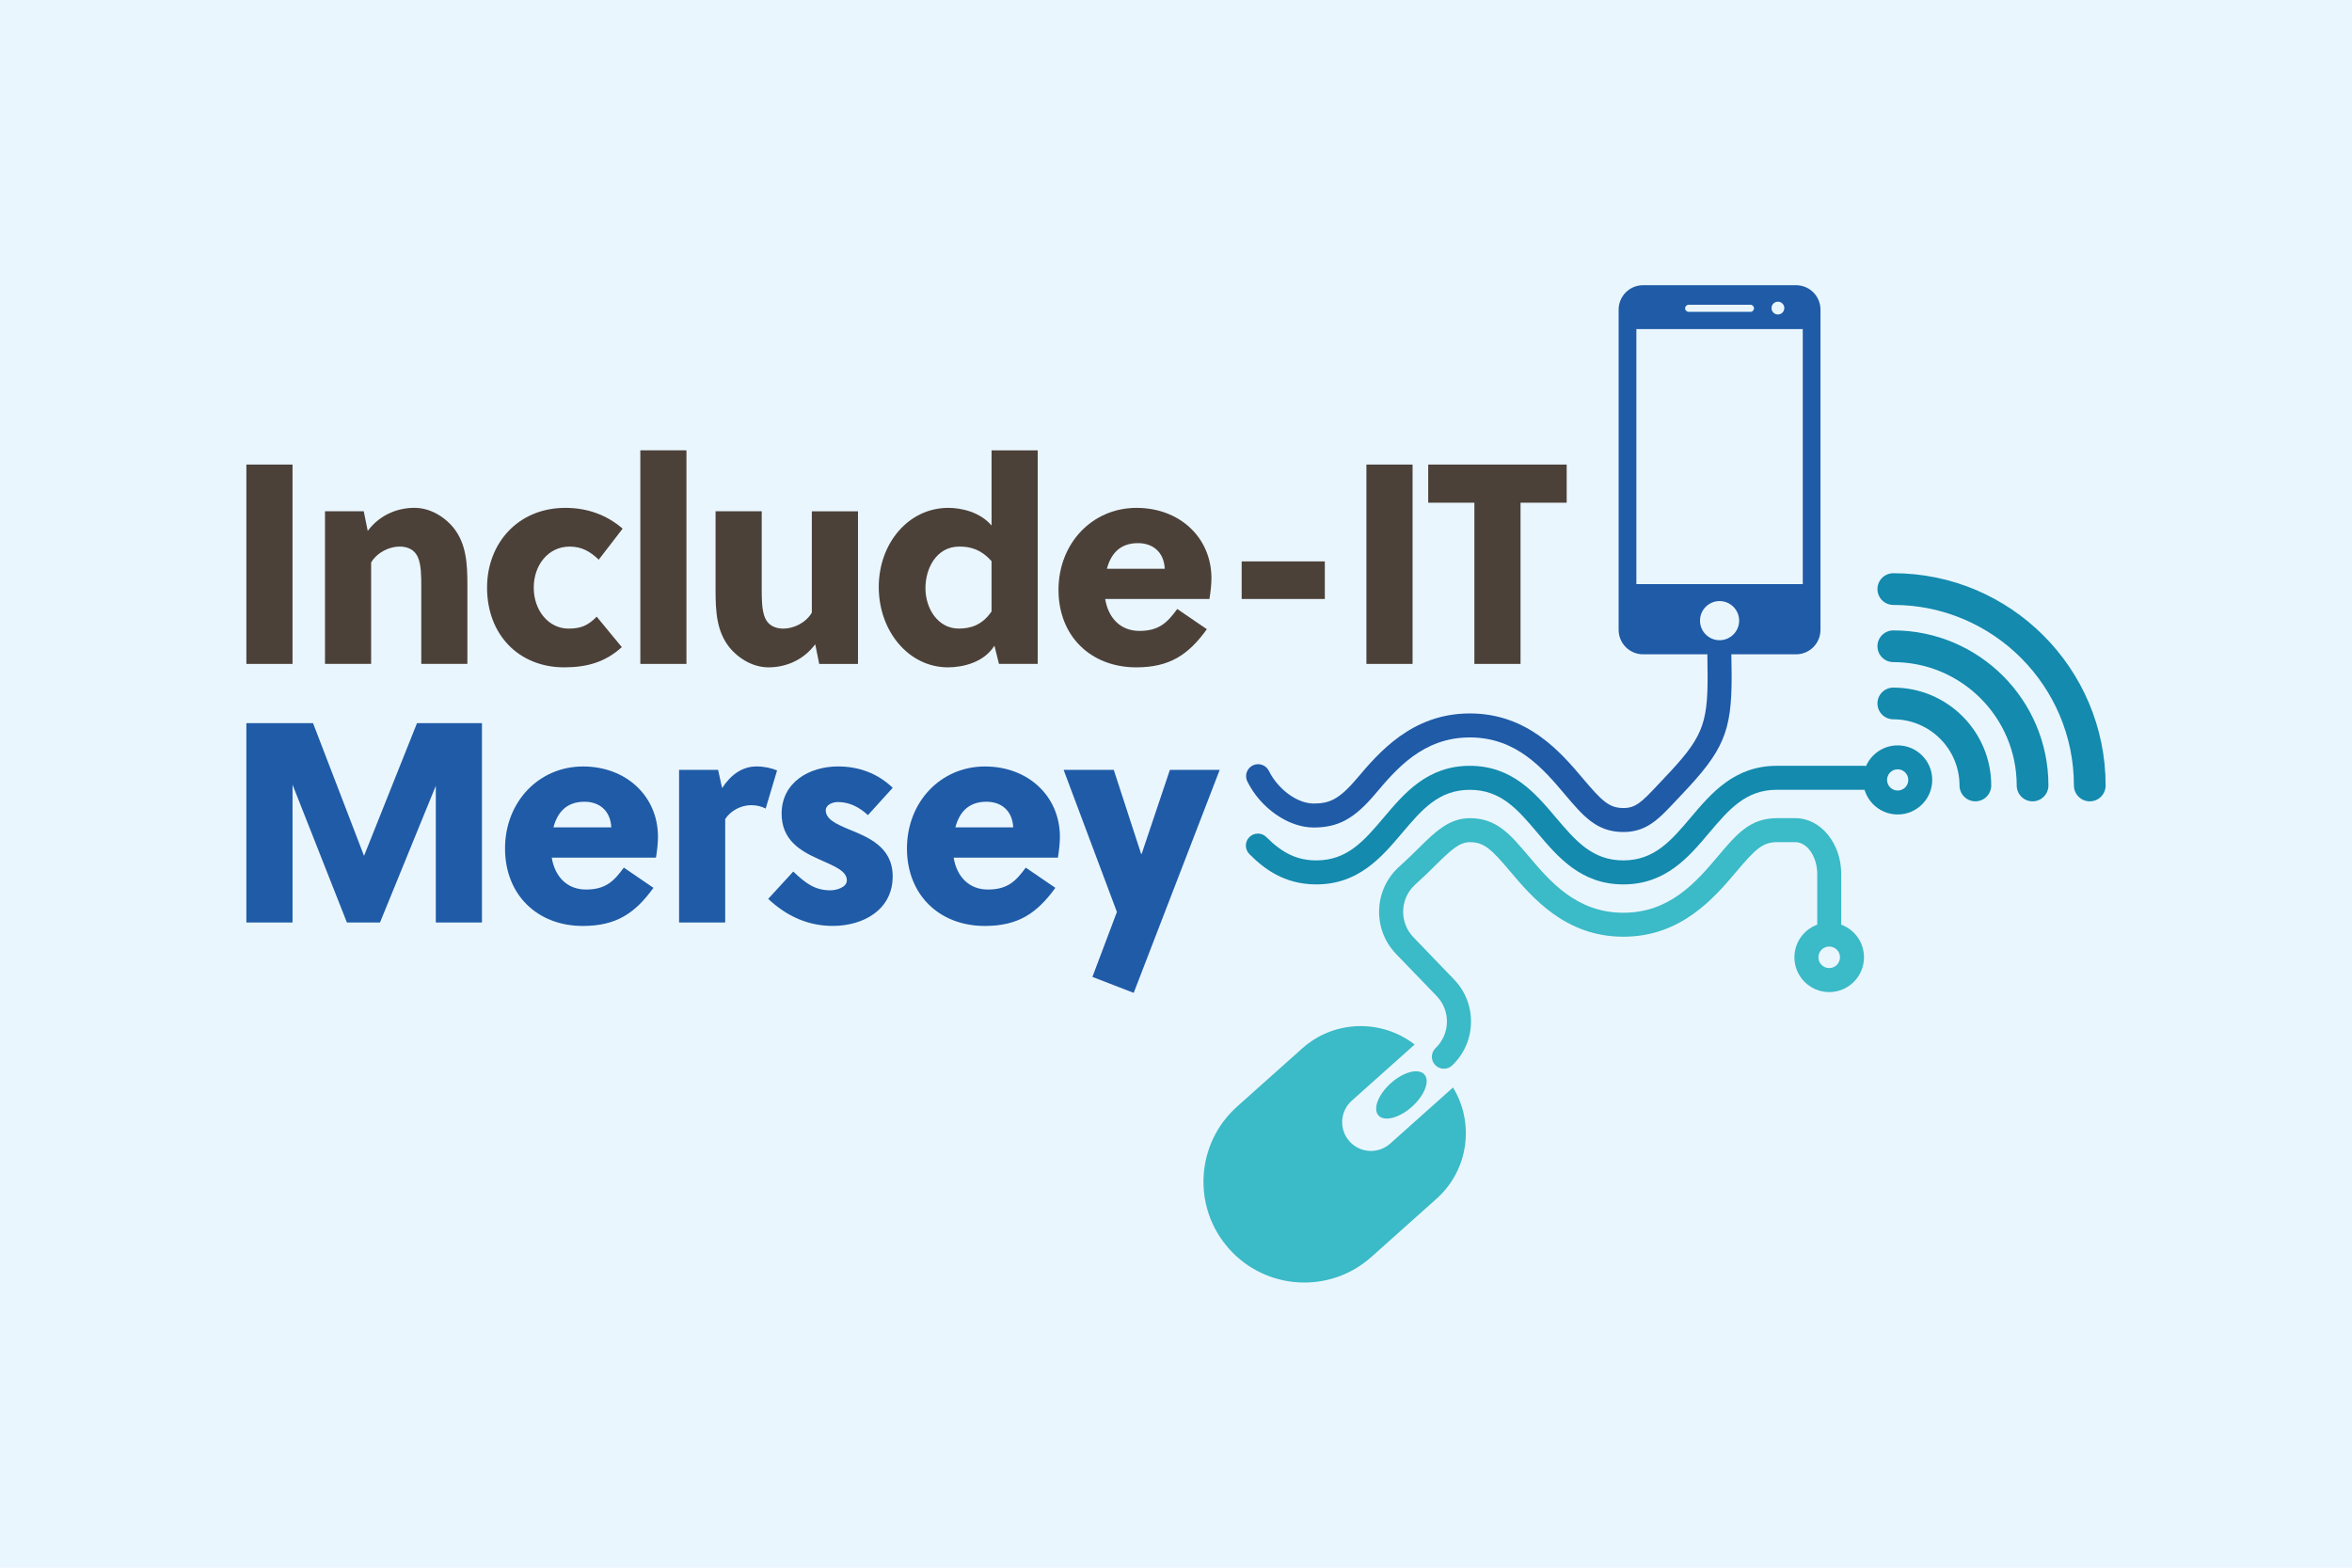 <?xml version="1.0" encoding="utf-8"?>
<!-- Generator: Adobe Illustrator 26.0.1, SVG Export Plug-In . SVG Version: 6.00 Build 0)  -->
<svg version="1.1" id="Layer_1" xmlns="http://www.w3.org/2000/svg" xmlns:xlink="http://www.w3.org/1999/xlink" x="0px" y="0px"
	 viewBox="0 0 720 480" style="enable-background:new 0 0 720 480;" xml:space="preserve">
<style type="text/css">
	.st0{fill:#EAF6FE;}
	.st1{fill:#4C4139;}
	.st2{clip-path:url(#SVGID_00000047039115963825819220000000521597347127030183_);fill:#4C4139;}
	.st3{clip-path:url(#SVGID_00000007397699941015452090000010646005415844857258_);fill:#4C4139;}
	.st4{fill:#1F5BA7;}
	.st5{clip-path:url(#SVGID_00000098921040320321908110000018244438940771327412_);fill:#1F5BA7;}
	.st6{clip-path:url(#SVGID_00000052082124943552922410000000805824023328850821_);fill:#3BBAC7;}
	.st7{clip-path:url(#SVGID_00000052082124943552922410000000805824023328850821_);fill:#1F5BA7;}
	.st8{clip-path:url(#SVGID_00000052082124943552922410000000805824023328850821_);fill:#138AAE;}
</style>
<rect y="0" class="st0" width="720" height="480"/>
<g>
	<rect x="75.42" y="142.24" class="st1" width="14.13" height="61.04"/>
	<g>
		<defs>
			<rect id="SVGID_1_" x="75.42" y="87.32" width="569.16" height="305.36"/>
		</defs>
		<clipPath id="SVGID_00000011732302423422904710000008139062820147631806_">
			<use xlink:href="#SVGID_1_"  style="overflow:visible;"/>
		</clipPath>
		<path style="clip-path:url(#SVGID_00000011732302423422904710000008139062820147631806_);fill:#4C4139;" d="M111.35,156.54
			l1.22,6.01c3.93-5.23,9.51-7.06,14.3-7.06c4.53,0,8.98,2.44,12.03,6.19c3.83,4.88,4.18,10.82,4.18,17.36v24.24h-14.12v-23.72
			c0-3.05,0-6.63-1.05-8.98c-1.04-2.36-3.23-3.23-5.58-3.23c-3.05,0-6.8,1.66-8.72,4.88v31.04H99.49v-46.74H111.35z"/>
		<path style="clip-path:url(#SVGID_00000011732302423422904710000008139062820147631806_);fill:#4C4139;" d="M190.35,198.14
			c-4.97,4.53-10.55,6.19-17.62,6.19c-13.95,0-23.63-10.03-23.63-24.41c0-13.6,9.5-24.42,23.98-24.42c6.8,0,12.65,2.18,17.53,6.36
			l-7.33,9.51c-2.61-2.53-5.23-4.01-8.9-4.01c-6.63,0-10.99,5.76-10.99,12.56c0,6.98,4.53,12.55,10.64,12.55
			c3.66,0,5.93-0.87,8.63-3.66L190.35,198.14z"/>
	</g>
	<rect x="196.02" y="137.88" class="st1" width="14.12" height="65.4"/>
	<g>
		<defs>
			<rect id="SVGID_00000101091166375585863450000001647702264369906617_" x="75.42" y="87.32" width="569.16" height="305.36"/>
		</defs>
		<clipPath id="SVGID_00000067198652482160909280000003982534164442811554_">
			<use xlink:href="#SVGID_00000101091166375585863450000001647702264369906617_"  style="overflow:visible;"/>
		</clipPath>
		<path style="clip-path:url(#SVGID_00000067198652482160909280000003982534164442811554_);fill:#4C4139;" d="M250.78,203.28
			l-1.22-6.01c-3.93,5.23-9.51,7.06-14.3,7.06c-4.53,0-8.98-2.44-12.03-6.19c-3.83-4.88-4.18-10.81-4.18-17.36v-24.24h14.13v23.72
			c0,3.05,0,6.63,1.04,8.98c1.04,2.36,3.23,3.23,5.58,3.23c3.05,0,6.8-1.66,8.72-4.88v-31.04h14.13v46.74H250.78z"/>
		<path style="clip-path:url(#SVGID_00000067198652482160909280000003982534164442811554_);fill:#4C4139;" d="M293.68,167.35
			c-7.06,0-10.38,6.71-10.38,12.73c0,6.28,3.84,12.38,10.2,12.38c3.58,0,7.15-1.04,10.03-5.23V171.8
			C300.4,168.31,297.26,167.35,293.68,167.35 M317.67,203.28h-11.86l-1.39-5.58c-3.23,5.15-9.68,6.63-14.22,6.63
			c-12.03,0-21.19-11.07-21.19-24.59c0-13.43,9.15-24.24,21.28-24.24c4.1,0,9.77,1.31,13.25,5.41v-23.02h14.13V203.28z"/>
		<path style="clip-path:url(#SVGID_00000067198652482160909280000003982534164442811554_);fill:#4C4139;" d="M356.56,174.15
			c-0.26-5.23-3.75-7.85-8.2-7.85c-5.5,0-8.28,3.23-9.51,7.85H356.56z M347.84,204.33c-13.87,0-23.81-9.5-23.81-23.72
			c0-14.21,10.29-25.11,23.89-25.11c13.17,0,22.93,9.07,22.93,21.54c0,1.92-0.26,4.19-0.61,6.36h-31.92
			c0.96,5.85,4.71,9.77,10.46,9.77c6.02,0,8.55-2.53,11.6-6.71l9.07,6.19C363.8,200.49,358.04,204.33,347.84,204.33"/>
	</g>
	<rect x="380.1" y="171.89" class="st1" width="25.46" height="11.51"/>
	<rect x="418.29" y="142.24" class="st1" width="14.13" height="61.04"/>
	<polygon class="st1" points="465.47,153.92 465.47,203.28 451.34,203.28 451.34,153.92 437.21,153.92 437.21,142.24 479.6,142.24 
		479.6,153.92 	"/>
	<polygon class="st4" points="127.65,221.42 111.44,262.05 95.83,221.42 75.42,221.42 75.42,282.46 89.55,282.46 89.55,240.25 
		106.2,282.46 116.32,282.46 133.41,240.6 133.41,282.46 147.54,282.46 147.54,221.42 	"/>
	<g>
		<defs>
			<rect id="SVGID_00000144316442252565673290000016282403803420388787_" x="75.42" y="87.32" width="569.16" height="305.36"/>
		</defs>
		<clipPath id="SVGID_00000168826957221454387740000017360325091296927147_">
			<use xlink:href="#SVGID_00000144316442252565673290000016282403803420388787_"  style="overflow:visible;"/>
		</clipPath>
		<path style="clip-path:url(#SVGID_00000168826957221454387740000017360325091296927147_);fill:#1F5BA7;" d="M187.13,253.33
			c-0.26-5.23-3.75-7.85-8.2-7.85c-5.5,0-8.29,3.23-9.51,7.85H187.13z M178.41,283.51c-13.87,0-23.81-9.5-23.81-23.72
			c0-14.21,10.29-25.11,23.89-25.11c13.17,0,22.93,9.07,22.93,21.54c0,1.92-0.26,4.19-0.61,6.37H168.9
			c0.96,5.84,4.71,9.77,10.47,9.77c6.02,0,8.55-2.53,11.6-6.71l9.07,6.19C194.36,279.67,188.61,283.51,178.41,283.51"/>
		<path style="clip-path:url(#SVGID_00000168826957221454387740000017360325091296927147_);fill:#1F5BA7;" d="M221.05,241.3
			c2.61-4.01,6.11-6.63,10.55-6.63c2.35,0,4.62,0.52,6.28,1.22l-3.49,11.68c-1.31-0.69-2.88-1.04-4.45-1.04
			c-3.14,0-6.37,1.74-7.94,4.27v31.65h-14.12v-46.74h11.95L221.05,241.3z"/>
		<path style="clip-path:url(#SVGID_00000168826957221454387740000017360325091296927147_);fill:#1F5BA7;" d="M265.69,249.58
			c-2.44-2.27-5.5-4.01-9.16-4.01c-1.74,0-3.75,0.87-3.75,2.53c0,2.7,3.14,4.18,6.89,5.75c5.93,2.44,13.6,5.32,13.6,14.48
			c0,10.29-9.07,15.17-18.32,15.17c-7.58,0-14.12-2.96-19.79-8.28l7.68-8.37c3.66,3.49,6.54,5.75,11.34,5.75
			c1.83,0,5.06-0.87,5.06-3.05c0-3.05-4.19-4.45-8.72-6.54c-5.41-2.44-11.25-5.75-11.25-13.87c0-9.59,8.46-14.47,17.26-14.47
			c6.46,0,12.21,2.18,16.75,6.54L265.69,249.58z"/>
		<path style="clip-path:url(#SVGID_00000168826957221454387740000017360325091296927147_);fill:#1F5BA7;" d="M310.17,253.33
			c-0.26-5.23-3.75-7.85-8.2-7.85c-5.5,0-8.29,3.23-9.51,7.85H310.17z M301.45,283.51c-13.87,0-23.81-9.5-23.81-23.72
			c0-14.21,10.29-25.11,23.89-25.11c13.17,0,22.93,9.07,22.93,21.54c0,1.92-0.26,4.19-0.61,6.37h-31.92
			c0.96,5.84,4.71,9.77,10.47,9.77c6.02,0,8.55-2.53,11.6-6.71l9.07,6.19C317.4,279.67,311.65,283.51,301.45,283.51"/>
	</g>
	<polygon class="st4" points="340.95,235.72 349.32,261.44 349.49,261.44 358.13,235.72 373.38,235.72 347.05,304 334.41,299.11 
		341.91,279.23 325.6,235.72 	"/>
	<g>
		<defs>
			<rect id="SVGID_00000094599208729236251790000000278395833771793575_" x="75.42" y="87.32" width="569.16" height="305.36"/>
		</defs>
		<clipPath id="SVGID_00000052077810997854038040000000671833626523009176_">
			<use xlink:href="#SVGID_00000094599208729236251790000000278395833771793575_"  style="overflow:visible;"/>
		</clipPath>
		<path style="clip-path:url(#SVGID_00000052077810997854038040000000671833626523009176_);fill:#3BBAC7;" d="M444.8,332.97
			l-19.24,17.19c-3.64,3.24-9.21,2.93-12.45-0.7c-3.25-3.63-2.93-9.21,0.7-12.45l19.24-17.19c-10.06-7.82-24.58-7.6-34.43,1.2
			l-19.91,17.79c-12.71,11.36-13.81,30.87-2.45,43.57v0.01c11.36,12.71,30.87,13.81,43.57,2.45l19.92-17.8
			C449.6,358.24,451.44,343.84,444.8,332.97"/>
		<path style="clip-path:url(#SVGID_00000052077810997854038040000000671833626523009176_);fill:#3BBAC7;" d="M432.23,338.86
			c-3.88,3.47-8.46,4.66-10.25,2.67c-1.78-2-0.08-6.42,3.8-9.89c3.88-3.47,8.46-4.66,10.25-2.67
			C437.81,330.97,436.1,335.4,432.23,338.86"/>
		<path style="clip-path:url(#SVGID_00000052077810997854038040000000671833626523009176_);fill:#1F5BA7;" d="M496.94,254.75
			c-8.16,0-12.27-4.86-17.96-11.59c-6.55-7.74-14.69-17.37-29.02-17.37c-14.34,0-22.48,9.63-29.02,17.37
			c-6.38,7.54-11.3,10.21-18.82,10.21c-7.7,0-16.23-5.92-20.28-14.09c-0.9-1.82-0.16-4.02,1.66-4.92c1.82-0.9,4.02-0.16,4.93,1.66
			c2.82,5.7,8.71,10,13.69,10c4.69,0,7.7-1.1,13.21-7.61c6.73-7.96,16.89-19.97,34.64-19.97c17.75,0,27.91,12.01,34.63,19.97
			c5.75,6.79,7.97,8.99,12.35,8.99c3.73,0,5.5-1.7,10.53-7.06c0.62-0.66,1.27-1.36,1.97-2.09c11.55-12.13,13.29-16.21,13.29-31.12
			l-0.08-6.75c-0.02-2.03,1.6-3.7,3.63-3.72h0.05c2.01,0,3.65,1.62,3.67,3.63l0.09,6.79c0,16.95-2.43,22.7-15.32,36.24
			c-0.68,0.72-1.32,1.4-1.93,2.05C507.73,250.82,504.04,254.75,496.94,254.75"/>
		<path style="clip-path:url(#SVGID_00000052077810997854038040000000671833626523009176_);fill:#138AAE;" d="M496.94,270.79
			c-12.95,0-20.04-8.38-26.29-15.78c-5.98-7.08-11.14-13.18-20.7-13.18s-14.71,6.11-20.7,13.18c-6.26,7.39-13.34,15.78-26.29,15.78
			c-9.97,0-16.19-4.96-20.5-9.29c-1.43-1.44-1.43-3.77,0.01-5.2c1.44-1.43,3.77-1.43,5.2,0.01c4.98,5,9.55,7.13,15.29,7.13
			c9.54,0,14.7-6.11,20.67-13.17c6.26-7.4,13.35-15.79,26.31-15.79c12.96,0,20.05,8.38,26.31,15.79
			c5.98,7.06,11.14,13.17,20.68,13.17c9.54,0,14.7-6.11,20.67-13.17c6.26-7.4,13.35-15.79,26.31-15.79h26.71
			c2.03,0,3.67,1.65,3.67,3.67c0,2.03-1.65,3.67-3.67,3.67h-26.71c-9.55,0-14.71,6.11-20.7,13.18
			C516.98,262.41,509.89,270.79,496.94,270.79"/>
		<path style="clip-path:url(#SVGID_00000052077810997854038040000000671833626523009176_);fill:#3BBAC7;" d="M442,327.23
			c-0.97,0-1.94-0.38-2.66-1.14c-1.4-1.47-1.35-3.79,0.13-5.2c2.17-2.07,3.4-4.86,3.47-7.85s-1.03-5.84-3.09-8.01L427.29,292
			c-7.06-7.4-6.79-19.18,0.62-26.25l3.83-3.57c0.84-0.8,1.64-1.6,2.42-2.37c5.04-4.99,9.39-9.3,15.79-9.3
			c8.17,0,12.29,4.87,17.98,11.6c6.54,7.73,14.68,17.36,29.01,17.36c14.33,0,22.47-9.62,29.01-17.36c5.69-6.74,9.8-11.6,17.98-11.6
			h5.69c7.73,0,14.02,7.67,14.02,17.1v18.37c0,2.03-1.65,3.67-3.67,3.67s-3.67-1.65-3.67-3.67v-18.37c0-5.29-3.06-9.75-6.67-9.75
			h-5.69c-4.39,0-6.62,2.2-12.37,8.99c-6.72,7.95-16.87,19.96-34.62,19.96c-17.74,0-27.9-12.01-34.62-19.96
			c-5.75-6.8-7.97-8.99-12.37-8.99c-3.23,0-5.86,2.46-10.62,7.16c-0.79,0.79-1.62,1.61-2.5,2.46l-3.84,3.58
			c-4.47,4.26-4.64,11.38-0.37,15.86l12.55,13.04c3.42,3.58,5.24,8.29,5.12,13.25c-0.11,4.96-2.16,9.57-5.75,13
			C443.83,326.89,442.92,327.23,442,327.23"/>
		<path style="clip-path:url(#SVGID_00000052077810997854038040000000671833626523009176_);fill:#3BBAC7;" d="M559.96,282.46
			c-5.88,0-10.65,4.77-10.65,10.65c0,5.88,4.77,10.65,10.65,10.65c5.88,0,10.65-4.77,10.65-10.65
			C570.62,287.23,565.85,282.46,559.96,282.46 M559.96,289.81c1.82,0,3.3,1.48,3.3,3.3c0,1.82-1.48,3.3-3.3,3.3
			c-1.82,0-3.3-1.48-3.3-3.3C556.66,291.29,558.14,289.81,559.96,289.81"/>
		<path style="clip-path:url(#SVGID_00000052077810997854038040000000671833626523009176_);fill:#1F5BA7;" d="M551.87,178.84h-50.94
			v-78.07h50.94V178.84z M526.4,196.02c-3.31,0-5.99-2.68-5.99-5.99s2.68-5.99,5.99-5.99c3.3,0,5.99,2.68,5.99,5.99
			S529.7,196.02,526.4,196.02 M516.94,93.31h18.91c0.61,0,1.09,0.49,1.09,1.09c0,0.6-0.49,1.09-1.09,1.09h-18.91
			c-0.6,0-1.09-0.49-1.09-1.09C515.85,93.8,516.34,93.31,516.94,93.31 M544.26,92.37c1.08,0,1.96,0.88,1.96,1.96
			c0,1.08-0.88,1.96-1.96,1.96s-1.96-0.87-1.96-1.96C542.3,93.25,543.18,92.37,544.26,92.37 M549.8,87.32h-46.81
			c-4.13,0-7.49,3.35-7.49,7.49v98.04c0,4.14,3.36,7.49,7.49,7.49h46.81c4.14,0,7.49-3.35,7.49-7.49V94.81
			C557.29,90.67,553.94,87.32,549.8,87.32"/>
		<path style="clip-path:url(#SVGID_00000052077810997854038040000000671833626523009176_);fill:#138AAE;" d="M579.59,175.51
			c-2.68,0-4.86,2.17-4.86,4.86c0,2.68,2.18,4.85,4.86,4.85c30.48,0,55.28,24.8,55.28,55.28c0,2.68,2.18,4.86,4.86,4.86
			s4.85-2.17,4.85-4.86C644.58,204.66,615.43,175.51,579.59,175.51"/>
		<path style="clip-path:url(#SVGID_00000052077810997854038040000000671833626523009176_);fill:#138AAE;" d="M579.59,193.02
			c-2.68,0-4.86,2.17-4.86,4.86c0,2.68,2.18,4.85,4.86,4.85c20.83,0,37.77,16.95,37.77,37.77c0,2.68,2.17,4.86,4.85,4.86
			c2.68,0,4.86-2.18,4.86-4.86C627.07,214.31,605.77,193.02,579.59,193.02"/>
		<path style="clip-path:url(#SVGID_00000052077810997854038040000000671833626523009176_);fill:#138AAE;" d="M579.59,210.53
			c-2.68,0-4.86,2.17-4.86,4.86c0,2.68,2.18,4.85,4.86,4.85c11.17,0,20.26,9.09,20.26,20.26c0,2.68,2.17,4.85,4.85,4.85
			c2.68,0,4.86-2.17,4.86-4.85C609.56,223.97,596.11,210.53,579.59,210.53"/>
		<path style="clip-path:url(#SVGID_00000052077810997854038040000000671833626523009176_);fill:#138AAE;" d="M580.92,228.22
			c-5.85,0-10.58,4.74-10.58,10.58c0,5.85,4.74,10.58,10.58,10.58s10.58-4.74,10.58-10.58C591.5,232.95,586.76,228.22,580.92,228.22
			 M580.92,235.55c1.79,0,3.25,1.46,3.25,3.25c0,1.79-1.45,3.25-3.25,3.25c-1.79,0-3.25-1.46-3.25-3.25
			C577.67,237.01,579.12,235.55,580.92,235.55"/>
	</g>
</g>
</svg>
